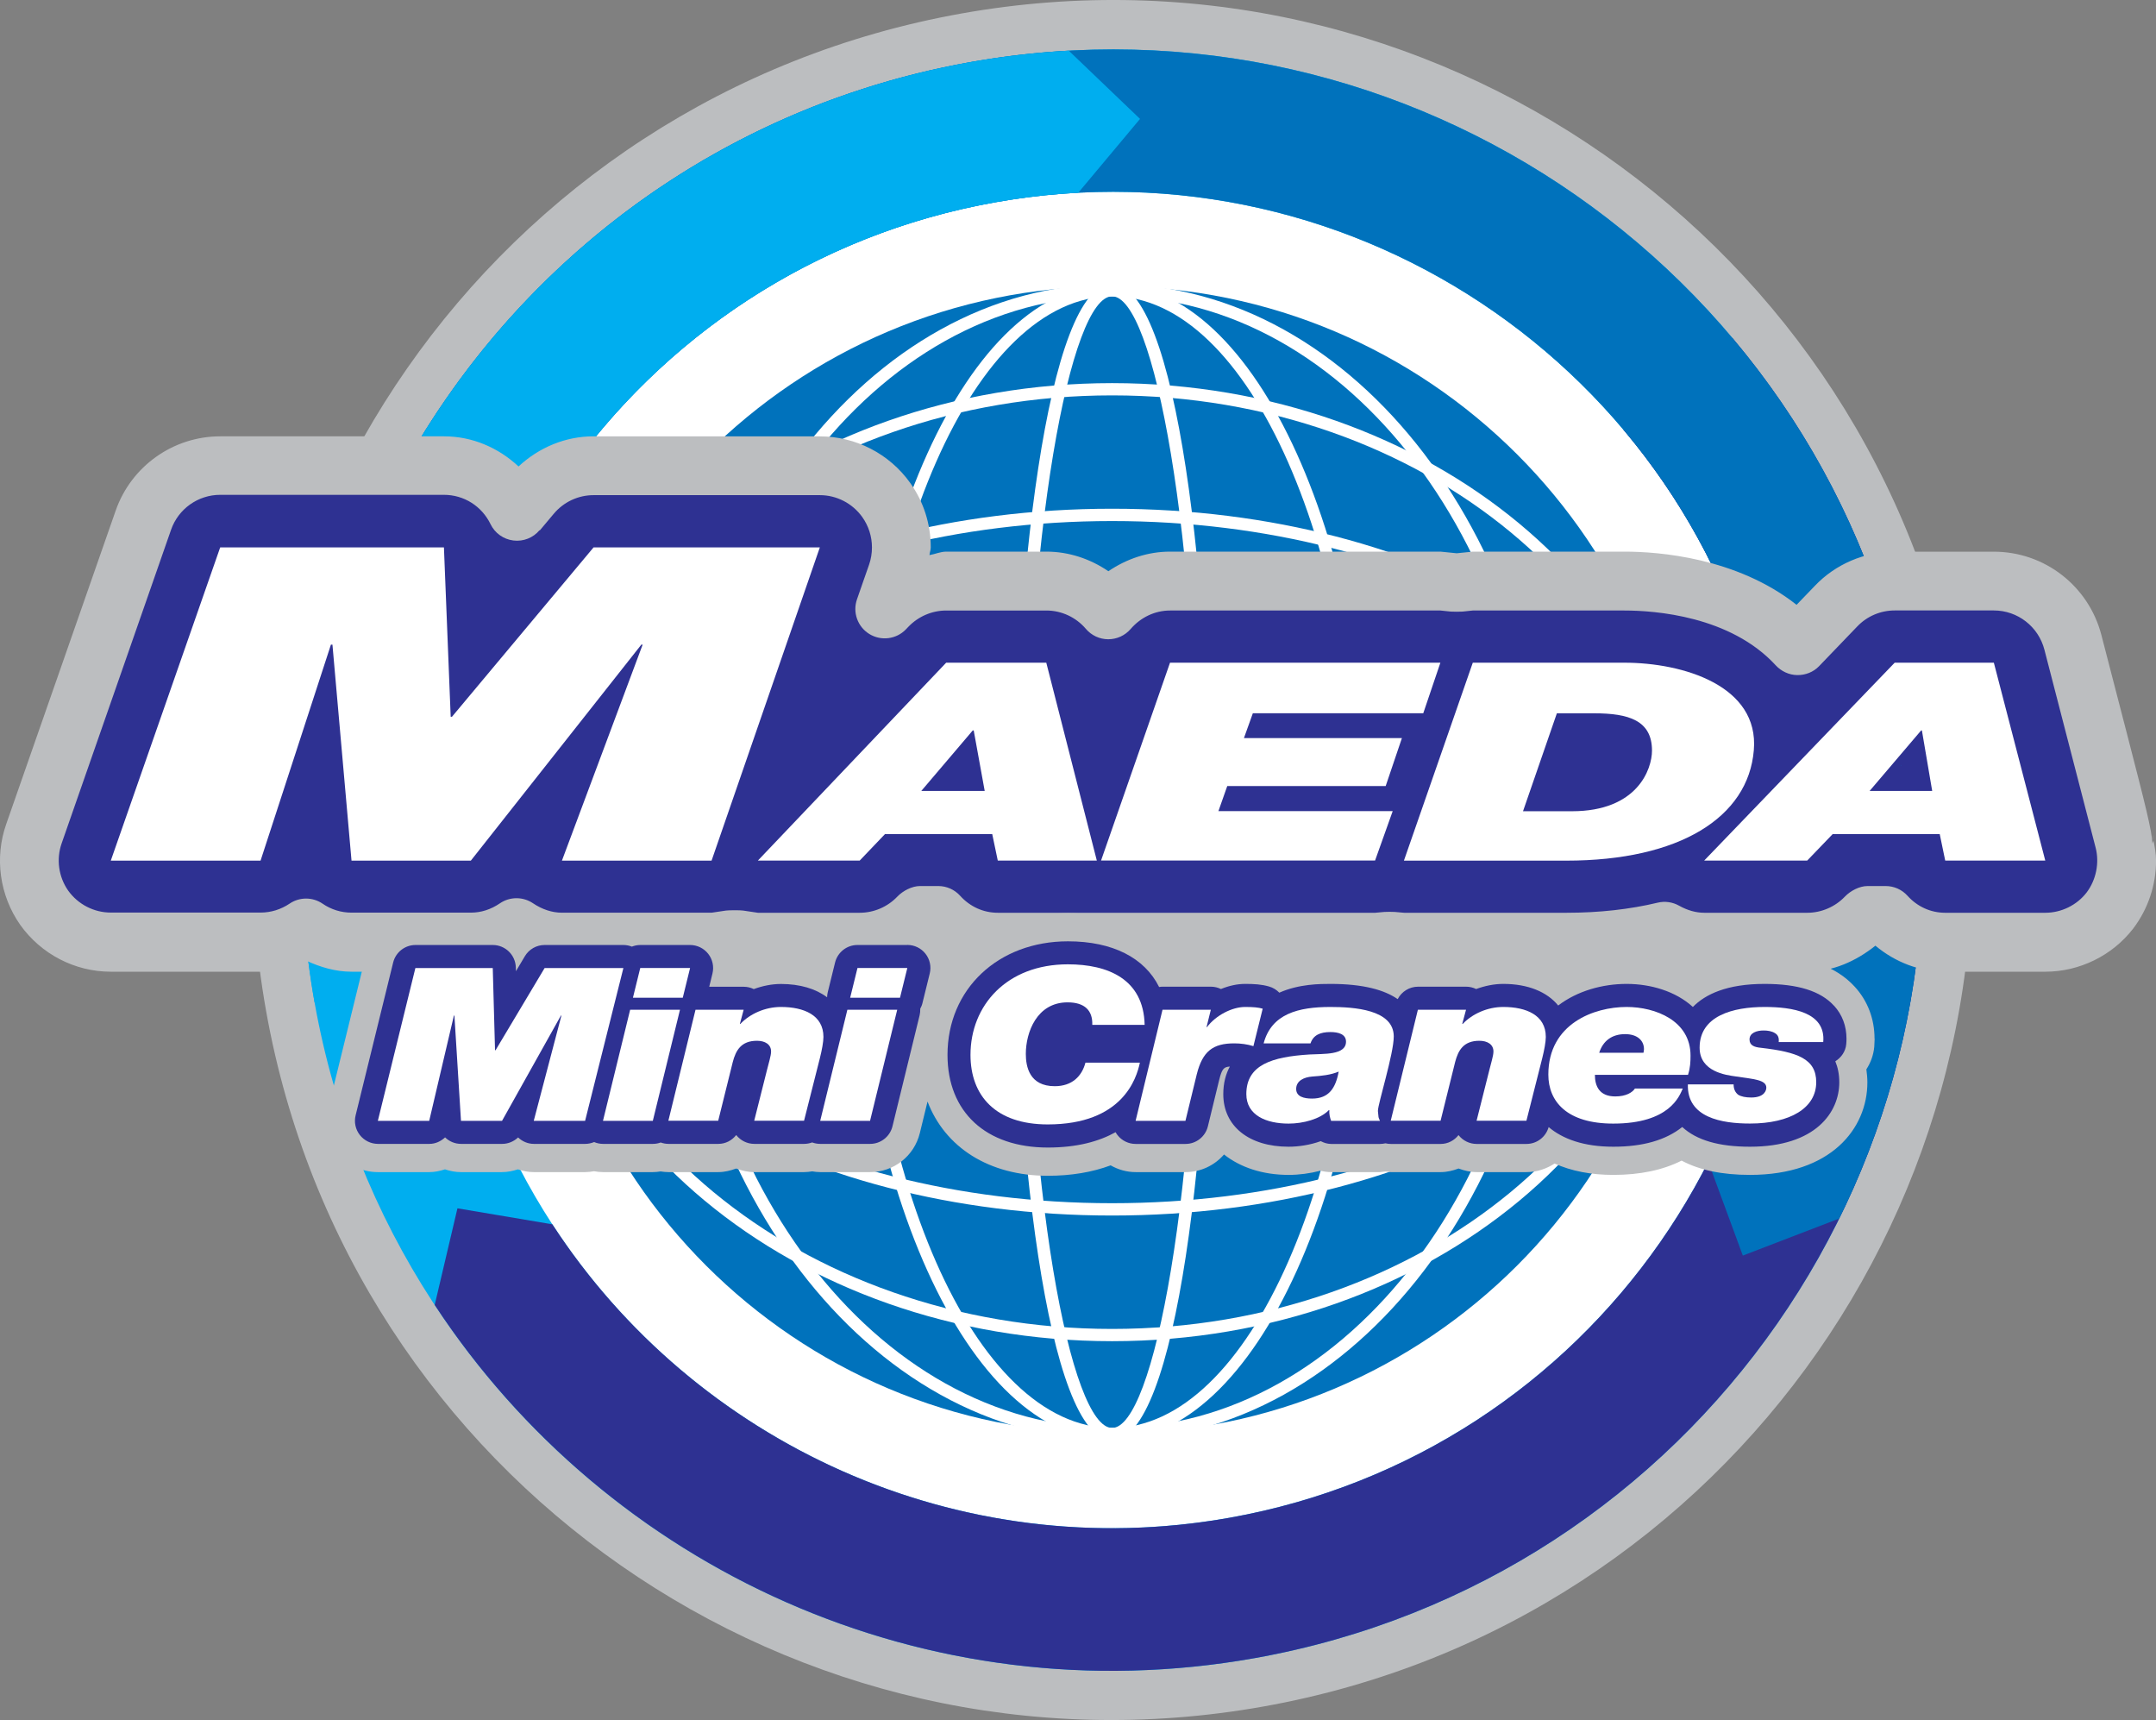 <svg id="uuid-79850a69-b867-4691-974d-453b399675f9" xmlns="http://www.w3.org/2000/svg" viewBox="0 0 341.32 272.25"><rect x="0" y="0" width="341.32" height="272.25" fill="#808080" stroke="none"/><path d="m310.1,112.21c13.21,74-36.08,144.69-110.08,157.89-73.99,13.21-144.69-36.07-157.89-110.07C28.92,86.04,78.2,15.35,152.19,2.14c74-13.21,144.7,36.08,157.9,110.07Z" style="fill:#bcbec0;"/><path d="m291.23,115.58c11.35,63.59-30.99,124.32-94.58,135.67-63.59,11.35-124.32-30.98-135.67-94.58-11.34-63.56,30.99-124.32,94.57-135.67,63.58-11.35,124.33,31.01,135.67,94.58Z" style="fill:#fff;"/><path d="m153.57,9.84C83.8,22.29,37.36,88.93,49.8,158.67c12.45,69.77,79.08,116.22,148.85,103.77,69.74-12.45,116.19-79.08,103.74-148.85C289.95,43.84,223.31-2.61,153.57,9.84Zm41.12,230.38c-57.48,10.26-112.42-28.03-122.68-85.52-10.26-57.49,28.04-112.42,85.52-122.68,57.5-10.26,112.4,28.03,122.66,85.52,10.26,57.49-28.01,112.41-85.5,122.68Z" style="fill:#00aeef;"/><path d="m302.39,113.58c-4.1-22.99-14.1-43.45-28.15-60.1l-17.24,14.53c11.57,13.73,19.81,30.58,23.19,49.53,10.26,57.49-28.01,112.41-85.5,122.68-43.1,7.69-84.77-11.91-107.25-46.44l-15.02-2.53-3.6,15.29c27.34,41.62,77.71,65.2,129.83,55.9,69.74-12.45,116.19-79.08,103.74-148.85Z" style="fill:#2e3192;"/><path d="m153.57,9.84c-46.73,8.34-83,41-98.11,82.61l21.21,7.67c12.46-34.31,42.35-61.23,80.86-68.1,57.5-10.26,112.4,28.03,122.66,85.52,4.19,23.5.28,46.57-9.75,66.34l5.47,14.85,15.25-5.86c11.71-23.72,16.23-51.25,11.23-79.29C289.95,43.84,223.31-2.61,153.57,9.84Z" style="fill:#0072bc;"/><path d="m157.53,32.03c4.41-.79,8.81-1.29,13.17-1.52l9.78-11.69-11.28-10.8c-5.18.29-10.4.88-15.63,1.82C83.81,22.29,37.36,88.92,49.8,158.65l22.21-3.96c-10.25-57.48,28.05-112.41,85.52-122.66Z" style="fill:#00aeef;"/><path d="m266.76,136.1c0,50.16-40.64,90.81-90.78,90.81s-90.8-40.66-90.8-90.81,40.65-90.78,90.8-90.78,90.78,40.66,90.78,90.78Z" style="fill:#0072bc;"/><path d="m84.82,136.46c0,41.81,40.93,75.82,91.24,75.82s91.21-34.01,91.21-75.82-40.92-75.82-91.21-75.82-91.24,34.01-91.24,75.82Zm1.95,0c0-40.74,40.06-73.88,89.29-73.88s89.27,33.14,89.27,73.88-40.04,73.88-89.27,73.88-89.29-33.14-89.29-73.88Z" style="fill:#fff;"/><path d="m84.82,136.45c0,30.84,40.93,55.94,91.24,55.94s91.21-25.09,91.21-55.94-40.92-55.93-91.21-55.93-91.24,25.09-91.24,55.93Zm1.95,0c0-29.77,40.06-53.98,89.29-53.98s89.27,24.22,89.27,53.98-40.04,53.99-89.27,53.99-89.29-24.22-89.29-53.99Z" style="fill:#fff;"/><path d="m84.82,136.44c0,18.46,40.93,33.49,91.24,33.49s91.21-15.02,91.21-33.49-40.07-33.45-91.21-33.45-91.24,14.69-91.24,33.45Zm1.95,0c0-17.37,40.06-31.51,89.29-31.51s89.27,14.13,89.27,31.51-40.04,31.54-89.27,31.54-89.29-14.15-89.29-31.54Z" style="fill:#fff;"/><path d="m106.2,136.44c0,50.46,31.34,91.52,69.86,91.52s69.84-41.05,69.84-91.52-31.33-91.48-69.84-91.48-69.86,41.04-69.86,91.48Zm1.95,0c0-49.37,30.47-89.54,67.91-89.54s67.89,40.17,67.89,89.54-30.46,89.57-67.89,89.57-67.91-40.18-67.91-89.57Z" style="fill:#fff;"/><path d="m134.68,136.44c0,50.46,18.56,91.52,41.37,91.52s41.37-41.05,41.37-91.52-18.56-91.48-41.37-91.48-41.37,41.04-41.37,91.48Zm1.95,0c0-49.37,17.68-89.54,39.42-89.54s39.43,40.17,39.43,89.54-17.69,89.57-39.43,89.57-39.42-40.18-39.42-89.57Z" style="fill:#fff;"/><path d="m160.34,136.44c0,44.37,5.51,91.52,15.71,91.52s15.7-47.15,15.7-91.52-5.5-91.48-15.7-91.48-15.71,47.13-15.71,91.48Zm1.95,0c0-52.77,7.26-89.54,13.77-89.54s13.75,36.77,13.75,89.54-7.25,89.57-13.75,89.57-13.77-36.79-13.77-89.57Z" style="fill:#fff;"/><path d="m336.26,133h0l-8.11-31.35c-1.48-5.7-6.62-9.68-12.51-9.68h-15.7c-3.5,0-6.89,1.44-9.29,3.97,0,0-3.05,3.16-6.05,6.29-.03-.02-.04-.05-.06-.08-8.43-9.18-21.96-10.18-27.4-10.18h-24c-.86,0-1.71.09-2.55.26-.84-.17-1.71-.26-2.57-.26h-42.81c-3.82,0-7.36,1.74-9.77,4.55-2.39-2.8-5.92-4.55-9.81-4.55h-15.85c-3.53,0-6.93,1.47-9.36,4.02,0,0-.15.16-.37.38.53-1.53,1.92-5.51,1.92-5.51.47-1.38.71-2.8.71-4.22,0-2.66-.82-5.29-2.39-7.51-2.42-3.4-6.33-5.42-10.5-5.42h-35.82c-3.82,0-7.44,1.68-9.9,4.63,0,0-.91,1.08-2.21,2.64-2.09-4.32-6.5-7.28-11.58-7.28h-35.41c-5.49,0-10.36,3.47-12.17,8.65l-17.32,49.62c-1.38,3.91-.76,8.31,1.63,11.72,2.42,3.41,6.36,5.44,10.54,5.44h23.71c2.65,0,5.12-.81,7.2-2.22,2.04,1.39,4.51,2.22,7.2,2.22h18.89c2.64,0,5.11-.85,7.23-2.29,2.11,1.42,4.57,2.29,7.19,2.29h23.69c1.26,0,2.5-.19,3.65-.55,1.19.36,2.42.55,3.68.55h16.12c3.49,0,6.89-1.45,9.32-4,0,0,.12-.12.22-.23h2.89c2.38,2.63,5.74,4.23,9.43,4.23h15.68s.17,0,.34-.02c.16.01.32.02.32.02h43.38c.76,0,1.52-.07,2.27-.21.76.14,1.52.21,2.3.21h25.72c5.64,0,10.82-.6,15.53-1.73,1.92,1.08,4.06,1.73,6.29,1.73h16.31c3.51,0,6.89-1.45,9.32-4,0,0,.12-.12.21-.23h2.88c2.37,2.63,5.74,4.23,9.43,4.23h15.84c3.97,0,7.8-1.87,10.23-5.02,2.39-3.13,3.24-7.3,2.25-11.12Zm-35.26-11.81s-.08-.03-.12-.05c.02-.02.03-.05.04-.06.02.04.05.08.08.12Zm-127.37,27.92h-.07s.08,0,.1,0h-.03Z" style="fill:#2e3192;"/><path d="m93.97,69.06c-4.47,0-8.65,1.77-11.88,4.77-3.17-2.95-7.28-4.77-11.81-4.77h-35.41c-7.45,0-14.11,4.73-16.56,11.77L.98,130.45c-1.87,5.31-1.04,11.27,2.21,15.92,3.32,4.66,8.67,7.43,14.35,7.43h23.71c2.52,0,4.92-.72,7.2-1.76,2.27,1.04,4.66,1.76,7.21,1.76h18.89c2.51,0,4.92-.74,7.23-1.82,2.31,1.08,4.71,1.82,7.19,1.82h23.69s2.19-.33,3.65-.55c1.44.21,3.69.55,3.69.55h16.12c3.99,0,7.7-1.65,10.79-4.13,3.11,2.6,7,4.13,11.07,4.13h15.68s.57,0,.57,0h43.47s1.38-.13,2.28-.21c.9.08,2.29.21,2.29.21h25.72c5.31,0,10.33-.58,15.05-1.58,2.2.95,4.49,1.58,6.77,1.58h16.31c3.98,0,7.69-1.65,10.78-4.12,3.11,2.6,7,4.12,11.06,4.12h15.84c5.41,0,10.61-2.55,13.91-6.83,2.37-3.11,3.62-6.92,3.62-10.76,0-1.08-.21-2.14-.41-3.2,0,.19-.15.34-.17.52-.06-2-1.12-6.13-4.02-17.37l-4.06-15.67c-2.02-7.76-9.01-13.17-17.01-13.17h-15.7c-4.78,0-9.4,1.98-12.66,5.42,0,0-1.42,1.48-2.88,2.99-9.5-7.5-21.91-8.42-27.25-8.42h-24s-1.55.16-2.55.26c-1-.1-2.57-.26-2.57-.26h-42.81c-3.52,0-6.88,1.14-9.77,3.1-2.88-1.96-6.26-3.1-9.81-3.1h-15.85c-.92,0-1.76.4-2.66.55.03-.41.2-.81.2-1.22,0-3.68-1.12-7.21-3.25-10.2-3.29-4.62-8.64-7.37-14.29-7.37h-35.82Zm-13.47,6.31h0,0Zm4.94,8.6l2.2-2.62c1.58-1.9,3.89-2.98,6.34-2.98h35.82c2.65,0,5.16,1.3,6.71,3.47,1,1.41,1.53,3.07,1.53,4.81,0,.92-.15,1.83-.45,2.71,0-.02-1.92,5.5-1.92,5.5-.72,2.06.1,4.35,1.96,5.49,1.86,1.14,4.27.84,5.79-.74l.37-.39c1.57-1.65,3.76-2.59,6.01-2.59h15.85c2.4,0,4.69,1.06,6.27,2.92.88,1.03,2.17,1.63,3.53,1.63,1.36,0,2.65-.59,3.54-1.62,1.6-1.86,3.87-2.93,6.24-2.93h42.81l1.63.17c.32.03,1.55.03,1.87,0l1.61-.17h24c4.81,0,16.78.85,23.97,8.68.87.94,2.12,1.53,3.4,1.54,1.28.02,2.54-.46,3.44-1.39l6.05-6.29c1.54-1.63,3.7-2.55,5.94-2.55h15.7c3.76,0,7.05,2.55,8,6.2l8.11,31.34s0,0,0,0c.63,2.4.08,5.13-1.44,7.12-1.54,1.99-3.99,3.19-6.53,3.19h-15.84c-2.29,0-4.41-.96-5.97-2.69-.88-.98-2.14-1.54-3.45-1.54h-2.88c-1.27,0-2.7.75-3.58,1.67-1.55,1.62-3.72,2.56-5.95,2.56h-16.31c-1.33,0-2.67-.38-4.01-1.13-1.02-.57-2.22-.74-3.36-.47-4.43,1.06-9.29,1.6-14.44,1.6h-25.72l-1.46-.13c-.28-.03-1.39-.03-1.68,0l-1.43.13s-43.98,0-44.05,0h-15.68c-2.29,0-4.41-.95-5.98-2.69-.88-.98-2.14-1.54-3.46-1.54h-2.89c-1.27,0-2.71.75-3.59,1.67-1.55,1.63-3.72,2.56-5.96,2.56h-16.12l-2.34-.35c-.46-.07-2.25-.06-2.71,0l-2.28.34h-23.69c-1.55,0-3.14-.52-4.59-1.5-1.58-1.06-3.65-1.06-5.22.01-1.44.98-2.99,1.48-4.61,1.48h-18.89c-1.65,0-3.23-.49-4.57-1.41-1.57-1.08-3.65-1.09-5.23-.02-1.38.93-2.97,1.42-4.6,1.42h-23.71c-2.67,0-5.19-1.3-6.75-3.48-1.52-2.17-1.91-4.98-1.03-7.48,0,0,17.32-49.63,17.32-49.63,1.15-3.31,4.28-5.53,7.78-5.53h35.41c3.17,0,6,1.78,7.39,4.65.69,1.42,2.05,2.39,3.62,2.58,1.57.19,3.13-.42,4.14-1.64Zm51.63,8.81h0Zm150.23-.04,53.62,40.26h0c0-.39-.05-.79-.15-1.18.1.39.08.79.15,1.18Z" style="fill:#bcbec0;"/><path d="m34.87,86.64h35.41l1.07,26.81h.2l22.42-26.81h35.82l-17.14,49.58h-23.69l12.78-34.19h-.21l-26.99,34.19h-18.89l-3.02-34.19h-.24l-11.14,34.19h-23.71l17.32-49.58Z" style="fill:#fff;"/><path d="m145.85,125.19h10.04l-1.74-9.58h-.15l-8.15,9.58Zm3.94-20.3h15.85l8,31.32h-15.68l-.88-4.2h-16.97l-4.01,4.2h-16.12l29.81-31.32Z" style="fill:#fff;"/><path d="m185.22,104.89h42.81l-2.71,8h-26.98l-1.41,3.93h25.01l-2.57,7.59h-25.08l-1.4,3.97h27.59l-2.79,7.82h-43.38l10.92-31.32Z" style="fill:#fff;"/><path d="m246.46,112.9h5.92c5.45,0,9.15,1.12,9.15,5.9,0,2.94-2.3,9.6-12.67,9.6h-7.75l5.36-15.5Zm-24.2,23.32h25.72c17.88,0,28.79-6.83,29.67-17.47.88-10.22-11.2-13.86-20.49-13.86h-24l-10.9,31.32Z" style="fill:#fff;"/><path d="m295.98,125.19h9.91l-1.63-9.58h-.12l-8.16,9.58Zm3.97-20.3h15.7l8.14,31.32h-15.84l-.87-4.2h-16.94l-4.04,4.2h-16.31l30.16-31.32Z" style="fill:#fff;"/><path d="m296.76,164.4c0-3.13-1.08-5.98-3.13-8.22h0c-3.01-3.3-7.68-4.9-14.28-4.9-4.62,0-8.44.89-11.43,2.62-2.98-1.68-6.61-2.62-10.41-2.62s-7.33.84-10.43,2.4c-2.47-1.56-5.57-2.4-9.09-2.4-1.42,0-2.88.21-4.37.61-.51-.1-1.02-.17-1.53-.17h-7.61c-1.43,0-2.8.39-3.99,1.07-2.66-1-5.92-1.51-9.87-1.51-1.42,0-4.37.02-7.54.92-.32-.14-.65-.25-.99-.35-1.68-.48-3.21-.57-4.99-.57-1.3,0-2.63.21-3.98.6-.48-.09-.96-.16-1.44-.16h-5.8c-3.49-4.64-9.33-7.18-16.83-7.18-7.08,0-13.24,2.69-17.48,7.11-.24-1.23-.77-2.4-1.57-3.43-1.55-1.97-3.87-3.1-6.38-3.1h-7.89c-3.74,0-6.98,2.54-7.87,6.17,0,0-.05.2-.11.47-1.31-.28-2.67-.47-4.13-.47s-2.88.21-4.37.61c-.51-.1-1.02-.17-1.53-.17h-.53c-.24-1.26-.76-2.46-1.58-3.5-1.55-1.97-3.87-3.1-6.38-3.1h-7.89c-.45,0-.89.05-1.33.13-.44-.08-.89-.13-1.34-.13h-12.47c-1.46,0-2.88.41-4.11,1.13-1.2-.71-2.6-1.13-4.1-1.13h-12.23c-3.74,0-6.98,2.54-7.87,6.17,0,0-5.94,24.19-5.94,24.19-.6,2.43-.06,4.96,1.49,6.93,1.55,1.97,3.88,3.1,6.38,3.1h8.13c.86,0,1.69-.17,2.49-.44.81.27,1.66.44,2.53.44h6.5c.87,0,1.71-.17,2.52-.44.81.27,1.64.44,2.51.44h8.13c.47,0,.94-.06,1.41-.14.47.08.94.14,1.42.14h7.89c.41,0,.83-.04,1.23-.11.41.06.82.11,1.24.11h7.89c.99,0,1.93-.23,2.83-.57.91.34,1.86.57,2.87.57h7.89c.43,0,.85-.05,1.28-.12.42.07.85.12,1.28.12h7.89c3.74,0,6.98-2.54,7.87-6.17,0,0,.53-2.18,1.22-5,2.76,7.24,9.72,11.75,19.04,11.75,3.69,0,7.02-.56,9.95-1.65,1.2.68,2.54,1.07,3.96,1.07h7.89c2.41,0,4.6-1.06,6.1-2.79,2.58,2.04,6.1,3.23,10.23,3.23,1.65,0,3.38-.23,5.02-.66.57.13,1.15.22,1.72.22h7.73s.44-.05.86-.1c.42.05.85.1.85.1h7.89c.99,0,1.93-.23,2.83-.57.91.34,1.87.57,2.87.57h7.89c1.62,0,3.14-.51,4.44-1.36,2.65,1.19,5.76,1.8,9.31,1.8,4.21,0,7.83-.76,10.8-2.26,2.84,1.51,6.41,2.26,10.83,2.26,12.84,0,18.58-7.35,18.58-14.64,0-.71-.07-1.39-.16-2.07.69-1.06,1.13-2.27,1.25-3.56,0,0,.06-1.28.06-1.28Z" style="fill:#bcbec0;"/><path d="m143.63,149.57h-7.89c-1.68,0-3.14,1.15-3.54,2.78l-1.16,4.71c-.06.26-.1.52-.1.79-1.79-1.35-4.29-2.11-7.31-2.11-1.47,0-2.93.31-4.3.81-.49-.24-1.03-.37-1.59-.37h-5.46l.51-2.09c.27-1.09.02-2.24-.67-3.12-.69-.88-1.75-1.4-2.87-1.4h-7.89c-.47,0-.92.1-1.33.26-.42-.17-.87-.26-1.34-.26h-12.47c-1.28,0-2.47.67-3.13,1.78,0,0-.99,1.66-1.41,2.37,0-.05-.02-.6-.02-.6-.05-1.97-1.67-3.55-3.65-3.55h-12.23c-1.68,0-3.14,1.15-3.54,2.78l-5.94,24.18c-.27,1.09-.02,2.24.67,3.12.69.88,1.75,1.4,2.87,1.4h8.13c.96,0,1.82-.4,2.49-1.03.66.64,1.55,1.03,2.54,1.03h6.5c.95,0,1.85-.38,2.52-1.02.67.64,1.56,1.02,2.5,1.02h8.13c.5,0,.97-.11,1.41-.29.44.19.93.29,1.42.29h7.89c.43,0,.85-.08,1.23-.22.39.14.81.22,1.24.22h7.89c1.14,0,2.15-.55,2.82-1.4.69.88,1.75,1.4,2.87,1.4h7.89c.45,0,.87-.09,1.27-.23.4.15.84.23,1.28.23h7.89c1.68,0,3.14-1.15,3.54-2.78l4.3-17.58c.08-.34.11-.69.1-1.04.14-.27.27-.55.34-.86l1.16-4.71c.27-1.09.02-2.24-.67-3.12-.69-.88-1.75-1.4-2.87-1.4Z" style="fill:#2e3192;"/><path d="m290.34,159.18c-2.12-2.32-5.71-3.45-10.99-3.45-5.97,0-9.39,1.65-11.35,3.65-2.7-2.48-6.67-3.65-10.48-3.65s-7.8,1.1-10.84,3.42c-1.76-2.16-4.79-3.42-8.69-3.42-1.47,0-2.93.31-4.3.81-.49-.24-1.03-.37-1.59-.37h-7.61c-1.38,0-2.61.79-3.22,1.97-2.06-1.43-5.38-2.41-10.64-2.41-1.6,0-4.99,0-8.1,1.39-.43-.45-.99-.8-1.63-.98-1.2-.34-2.34-.41-3.78-.41-1.25,0-2.56.29-3.83.81-.49-.24-1.03-.37-1.59-.37h-7.65c-.19,0-.37.02-.55.05-2.29-4.61-7.35-7.23-14.43-7.23-11.05,0-19.07,7.56-19.07,17.98,0,9.04,6.08,14.66,15.88,14.66,4.66,0,8.13-.98,10.73-2.43.09.16.19.32.31.47.69.88,1.75,1.39,2.87,1.39h7.89c1.68,0,3.14-1.15,3.54-2.78l1.79-7.35c.44-1.76.73-2.06,1.69-2.12-.64,1.18-1.04,2.61-1.04,4.37,0,5.06,4.06,8.32,10.34,8.32,1.53,0,3.36-.26,5.09-.88.5.26,1.05.44,1.65.44h7.73c.29,0,.58-.04.87-.1.28.07.56.1.85.1h7.89c1.14,0,2.15-.55,2.82-1.4.69.88,1.75,1.4,2.87,1.4h7.89c1.64,0,3.07-1.1,3.51-2.67,2.21,1.87,5.53,3.11,10.24,3.11s8.31-1.05,10.91-3.12c2.29,2.1,5.81,3.12,10.73,3.12,10.43,0,14.13-5.49,14.13-10.19,0-1.3-.24-2.39-.63-3.33.93-.59,1.62-1.53,1.73-2.71.03-.29.04-.58.04-.87,0-2.01-.67-3.8-1.97-5.22Z" style="fill:#2e3192;"/><path d="m65.78,153.22h12.23l.36,13.01h.08l7.77-13.01h12.47l-6.06,24.18h-8.13l4.38-16.66h-.08l-9.32,16.66h-6.5l-1.04-16.66h-.08l-3.91,16.66h-8.13l5.94-24.18Z" style="fill:#fff;"/><path d="m99.76,159.82h7.89l-4.3,17.58h-7.89l4.3-17.58Zm8.33-1.9h-7.89l1.16-4.71h7.89l-1.16,4.71Z" style="fill:#fff;"/><path d="m110.12,159.82h7.61l-.6,2.24h.08c1.51-1.59,3.91-2.68,6.42-2.68,3.63,0,6.73,1.29,6.73,4.74,0,.78-.24,2.07-.56,3.35l-2.51,9.92h-7.89l2.03-8.06c.24-1.02.64-2.2.64-2.91,0-1.12-.96-1.69-2.23-1.69-2.51,0-3.35,1.52-3.83,3.35l-2.31,9.31h-7.89l4.3-17.58Z" style="fill:#fff;"/><path d="m134.15,159.82h7.89l-4.3,17.58h-7.89l4.3-17.58Zm8.33-1.9h-7.89l1.16-4.71h7.89l-1.16,4.71Z" style="fill:#fff;"/><path d="m180.45,168.22c-.52,2.47-2.75,9.75-14.58,9.75-8.25,0-12.23-4.54-12.23-11.01,0-7.82,5.74-14.33,15.42-14.33,6.34,0,11.99,2.34,12.15,9.58h-8.29c.08-2.27-1.2-3.56-3.91-3.56-4.86,0-6.61,4.74-6.61,8.16,0,2,.56,5.11,4.58,5.11,2.75,0,4.3-1.59,4.86-3.73h8.61Z" style="fill:#fff;"/><path d="m184.04,159.82h7.65l-.68,2.74h.08c1.39-1.86,3.98-3.18,6.02-3.18,1.32,0,2.07.07,2.79.27l-1.47,5.93c-.96-.3-2.03-.44-3.03-.44-3.35,0-5.02,1.22-5.94,4.91l-1.79,7.35h-7.89l4.26-17.58Z" style="fill:#fff;"/><path d="m205.2,172.35c0-1.29,1.24-1.86,2.55-1.96,1.43-.1,2.91-.24,4.18-.78-.48,2.61-1.55,4.27-4.22,4.27-1.27,0-2.51-.3-2.51-1.52Zm2.27-7.21c.44-1.32,1.55-1.79,3.15-1.79,1.2,0,2.47.3,2.47,1.52,0,2.17-3.55,1.9-5.78,2.03-5.94.37-10,1.63-10,6.27,0,3.35,3.15,4.67,6.69,4.67,2.31,0,4.98-.71,6.37-2.13h.08c-.04.58.08,1.15.28,1.69h7.73c-.32-.81-.16-.2-.32-1.56,0-1.15,2.51-9.04,2.51-11.79,0-4.27-6.3-4.67-10.04-4.67-5.06,0-9.32,1.08-10.56,5.76h7.41Z" style="fill:#fff;"/><path d="m224.48,159.82h7.61l-.6,2.24h.08c1.51-1.59,3.91-2.68,6.42-2.68,3.63,0,6.73,1.29,6.73,4.74,0,.78-.24,2.07-.56,3.35l-2.51,9.92h-7.89l2.03-8.06c.24-1.02.64-2.2.64-2.91,0-1.12-.96-1.69-2.23-1.69-2.51,0-3.35,1.52-3.83,3.35l-2.31,9.31h-7.89l4.3-17.58Z" style="fill:#fff;"/><path d="m253.17,166.63c.6-1.86,1.99-2.95,4.1-2.95,1.99,0,2.99,1.05,2.99,2.37,0,.17-.04.41-.08.58h-7.01Zm5.66,5.66c-.4.61-1.39,1.25-3.11,1.25-2.47,0-3.23-1.56-3.23-3.42h14.74c.36-1.08.4-2.1.4-3.05,0-5.52-5.54-7.69-10.12-7.69-5.14,0-12.39,2.64-12.39,10.7,0,4.27,2.95,7.76,10.28,7.76,8.93,0,10.48-4.37,11-5.55h-7.57Z" style="fill:#fff;"/><path d="m274.45,171.64c0,.71.24,1.25.72,1.63.48.3,1.2.44,2.07.44,2.11,0,2.39-1.15,2.39-1.56,0-1.25-1.99-1.35-4.94-1.79-1.39-.2-5.62-.71-5.62-4.54,0-5.05,5.3-6.44,10.28-6.44,4.38,0,9.72.81,9.29,5.55h-7.05c.08-.68-.12-1.12-.56-1.39-.52-.34-1.2-.44-1.83-.44-1.08,0-2.23.37-2.23,1.42,0,.95.76,1.22,1.79,1.32,5.86.68,8.77,1.76,8.77,5.45,0,4.06-4.1,6.54-10.48,6.54-4.46,0-10-.92-9.84-6.2h7.25Z" style="fill:#fff;"/><rect x="263.43" y="150.38" width="9.55" height="4.6" style="fill:#bcbec0;"/></svg>